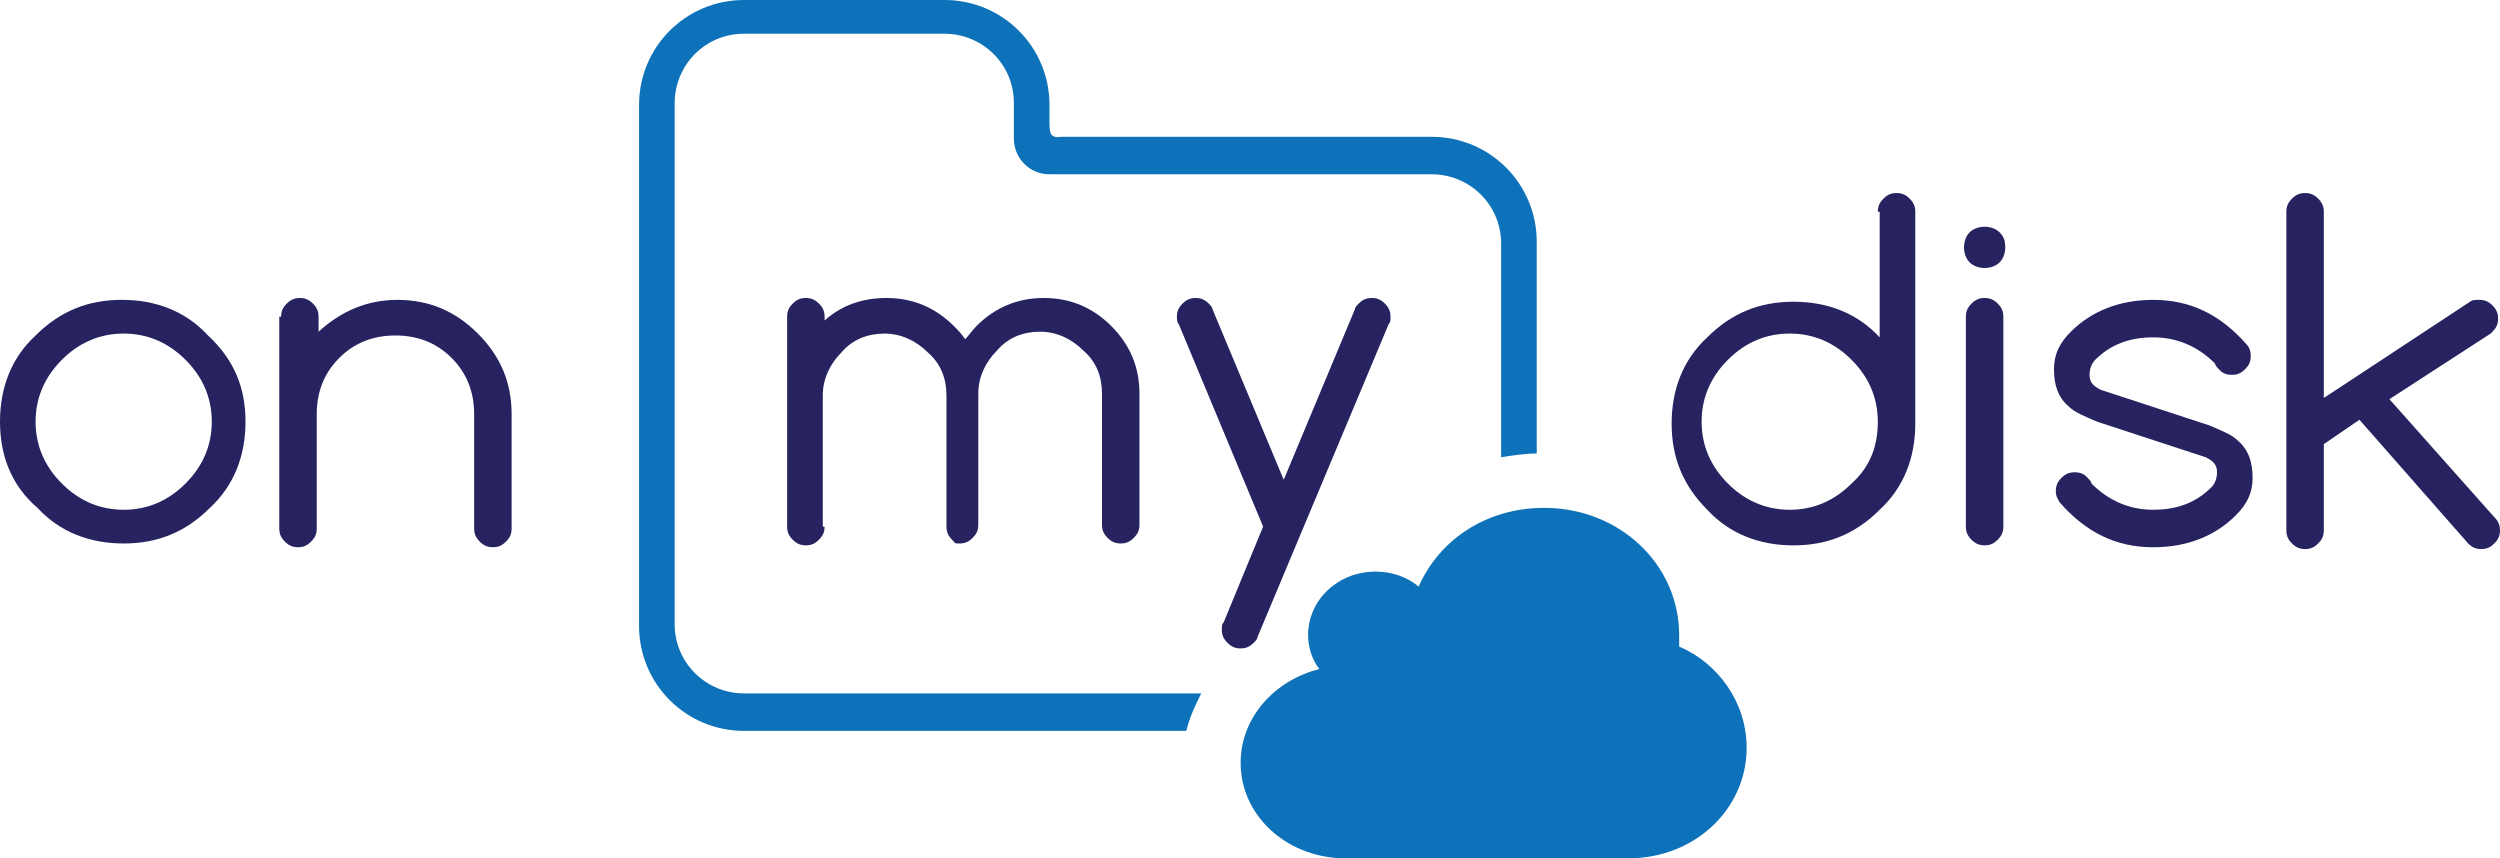 <?xml version="1.0" encoding="utf-8"?>
<!-- Generator: Adobe Illustrator 18.1.1, SVG Export Plug-In . SVG Version: 6.00 Build 0)  -->
<svg version="1.1" id="Layer_1" xmlns="http://www.w3.org/2000/svg" xmlns:xlink="http://www.w3.org/1999/xlink" x="0px" y="0px"
	 viewBox="0 0 102.196 35.087" enable-background="new 0 0 102.196 35.087" xml:space="preserve">
<g>
	<path fill="#0D72B9" d="M50.715,31.18c0-1.839,1.379-3.371,3.218-3.83c-0.306-0.383-0.46-0.919-0.46-1.379
		c0-1.456,1.226-2.605,2.758-2.605c0.69,0,1.302,0.23,1.762,0.613c0.843-1.915,2.758-3.218,5.133-3.218
		c3.064,0,5.516,2.298,5.516,5.209c0,0.153,0,0.306,0,0.46c1.609,0.69,2.758,2.298,2.758,4.137
		c0,2.528-2.145,4.52-4.826,4.52H54.852C52.553,35.01,50.715,33.325,50.715,31.18z"/>
	<g>
		<path fill="#0D72B9" d="M49.106,28.345H30.414c-1.532,0-2.834-1.226-2.834-2.834V4.213
			c0-1.532,1.226-2.834,2.834-2.834h8.197c1.532,0,2.834,1.226,2.834,2.834V5.669c0,0.766,0.613,1.456,1.456,1.456
			H58.529c1.532,0,2.834,1.226,2.834,2.834v8.733c0.46-0.077,0.996-0.153,1.456-0.153V9.883
			c0-2.375-1.915-4.29-4.29-4.29H43.361c-0.46,0.077-0.46-0.23-0.46-0.613c0-0.383,0-0.69,0-0.69
			C42.901,1.915,40.986,0,38.611,0h-8.197c-2.375,0-4.29,1.915-4.29,4.29v21.297
			c0,2.375,1.915,4.29,4.29,4.29h18.08C48.647,29.265,48.876,28.805,49.106,28.345z"/>
	</g>
	<g>
		<path fill="#272361" d="M10.036,17.237c0,1.379-0.46,2.605-1.456,3.524c-0.996,0.996-2.145,1.456-3.524,1.456
			s-2.605-0.46-3.524-1.456C0.46,19.842,0,18.616,0,17.237s0.46-2.605,1.456-3.524
			c0.996-0.996,2.145-1.456,3.524-1.456s2.605,0.46,3.524,1.456C9.576,14.709,10.036,15.858,10.036,17.237z
			 M5.056,13.636c-0.996,0-1.839,0.383-2.528,1.073s-1.073,1.532-1.073,2.528s0.383,1.839,1.073,2.528
			c0.69,0.69,1.532,1.073,2.528,1.073s1.839-0.383,2.528-1.073c0.69-0.69,1.073-1.532,1.073-2.528
			s-0.383-1.839-1.073-2.528S6.052,13.636,5.056,13.636z"/>
		<path fill="#272361" d="M11.491,12.947c0-0.23,0.077-0.383,0.23-0.536c0.153-0.153,0.306-0.23,0.536-0.23
			c0.23,0,0.383,0.077,0.536,0.23c0.153,0.153,0.23,0.306,0.23,0.536v0.613
			c0.919-0.843,1.992-1.302,3.218-1.302c1.302,0,2.375,0.46,3.294,1.379c0.919,0.919,1.379,1.992,1.379,3.294v4.673
			c0,0.23-0.077,0.383-0.23,0.536c-0.153,0.153-0.306,0.23-0.536,0.23s-0.383-0.077-0.536-0.23
			s-0.23-0.306-0.23-0.536v-4.673c0-0.919-0.306-1.685-0.919-2.298c-0.613-0.613-1.379-0.919-2.298-0.919
			c-0.919,0-1.685,0.306-2.298,0.919c-0.613,0.613-0.919,1.379-0.919,2.298v4.673c0,0.23-0.077,0.383-0.23,0.536
			c-0.153,0.153-0.306,0.23-0.536,0.23s-0.383-0.077-0.536-0.23c-0.153-0.153-0.23-0.306-0.23-0.536v-8.657
			H11.491z"/>
		<path fill="#272361" d="M33.708,21.527c0,0.23-0.077,0.383-0.23,0.536c-0.153,0.153-0.306,0.23-0.536,0.23
			s-0.383-0.077-0.536-0.23c-0.153-0.153-0.23-0.306-0.23-0.536v-8.58c0-0.23,0.077-0.383,0.23-0.536
			c0.153-0.153,0.306-0.23,0.536-0.23s0.383,0.077,0.536,0.23c0.153,0.153,0.23,0.306,0.23,0.536v0.153
			c0.69-0.613,1.532-0.919,2.528-0.919c1.073,0,1.992,0.383,2.758,1.149c0.153,0.153,0.306,0.306,0.46,0.536
			c0.153-0.153,0.306-0.383,0.46-0.536c0.766-0.766,1.685-1.149,2.758-1.149s1.992,0.383,2.758,1.149
			c0.766,0.766,1.149,1.685,1.149,2.758v5.363c0,0.23-0.077,0.383-0.23,0.536s-0.306,0.23-0.536,0.23
			s-0.383-0.077-0.536-0.23c-0.153-0.153-0.23-0.306-0.23-0.536v-5.363c0-0.69-0.23-1.302-0.766-1.762
			c-0.46-0.46-1.073-0.766-1.762-0.766c-0.69,0-1.302,0.23-1.762,0.766c-0.46,0.46-0.766,1.073-0.766,1.762
			v5.363c0,0.23-0.077,0.383-0.23,0.536c-0.153,0.153-0.306,0.23-0.536,0.23s-0.153,0-0.306-0.153
			c-0.153-0.153-0.23-0.306-0.23-0.536v-5.363c0-0.69-0.23-1.302-0.766-1.762
			c-0.46-0.46-1.073-0.766-1.762-0.766s-1.302,0.23-1.762,0.766c-0.46,0.46-0.766,1.073-0.766,1.762v5.363
			H33.708z"/>
		<path fill="#272361" d="M51.634,21.527l-3.447-8.274c-0.077-0.077-0.077-0.23-0.077-0.306
			c0-0.23,0.077-0.383,0.23-0.536c0.153-0.153,0.306-0.23,0.536-0.23s0.383,0.077,0.536,0.23
			c0.077,0.077,0.153,0.153,0.153,0.23l2.911,6.971l2.911-6.971c0-0.077,0.077-0.153,0.153-0.23
			c0.153-0.153,0.306-0.23,0.536-0.23c0.23,0,0.383,0.077,0.536,0.23c0.153,0.153,0.23,0.306,0.23,0.536
			c0,0.153,0,0.23-0.077,0.306l-5.363,12.794c0,0.077-0.077,0.153-0.153,0.23
			c-0.153,0.153-0.306,0.23-0.536,0.23c-0.23,0-0.383-0.077-0.536-0.23c-0.153-0.153-0.23-0.306-0.23-0.536
			c0-0.153,0-0.23,0.077-0.306L51.634,21.527z"/>
		<path fill="#272361" d="M76.762,8.657c0-0.23,0.077-0.383,0.23-0.536c0.153-0.153,0.306-0.23,0.536-0.23
			c0.23,0,0.383,0.077,0.536,0.23c0.153,0.153,0.23,0.306,0.23,0.536v8.657c0,1.379-0.46,2.605-1.456,3.524
			c-0.996,0.996-2.145,1.456-3.524,1.456s-2.605-0.46-3.524-1.456c-0.996-0.996-1.456-2.145-1.456-3.524
			c0-1.379,0.46-2.605,1.456-3.524c0.996-0.996,2.145-1.456,3.524-1.456s2.605,0.46,3.524,1.456l0,0V8.657H76.762z
			 M76.762,17.237c0-0.996-0.383-1.839-1.073-2.528c-0.69-0.69-1.532-1.073-2.528-1.073
			c-0.996,0-1.839,0.383-2.528,1.073s-1.073,1.532-1.073,2.528s0.383,1.839,1.073,2.528
			c0.69,0.69,1.532,1.073,2.528,1.073c0.996,0,1.839-0.383,2.528-1.073
			C76.455,19.076,76.762,18.233,76.762,17.237z"/>
		<path fill="#272361" d="M81.971,10.112c0,0.23-0.077,0.46-0.23,0.613c-0.153,0.153-0.383,0.23-0.613,0.23
			s-0.46-0.077-0.613-0.23c-0.153-0.153-0.23-0.383-0.23-0.613s0.077-0.46,0.23-0.613
			c0.153-0.153,0.383-0.23,0.613-0.23s0.46,0.077,0.613,0.23C81.895,9.653,81.971,9.806,81.971,10.112z
			 M80.362,12.947c0-0.23,0.077-0.383,0.23-0.536c0.153-0.153,0.306-0.23,0.536-0.23
			c0.23,0,0.383,0.077,0.536,0.23c0.153,0.153,0.23,0.306,0.23,0.536v8.58c0,0.23-0.077,0.383-0.23,0.536
			c-0.153,0.153-0.306,0.23-0.536,0.23c-0.23,0-0.383-0.077-0.536-0.23c-0.153-0.153-0.23-0.306-0.23-0.536
			V12.947z"/>
		<path fill="#272361" d="M85.725,17.237c-0.536-0.23-0.919-0.383-1.149-0.613c-0.46-0.383-0.613-0.919-0.613-1.532
			c0-0.613,0.23-1.073,0.69-1.532c0.843-0.843,1.992-1.302,3.371-1.302c1.532,0,2.758,0.613,3.83,1.839
			c0.077,0.077,0.153,0.23,0.153,0.46c0,0.23-0.077,0.383-0.23,0.536c-0.153,0.153-0.306,0.23-0.536,0.23
			c-0.23,0-0.383-0.077-0.46-0.153c-0.153-0.153-0.23-0.23-0.23-0.306c-0.69-0.69-1.532-1.073-2.528-1.073
			c-0.996,0-1.762,0.306-2.375,0.919c-0.153,0.153-0.23,0.383-0.23,0.613c0,0.306,0.153,0.46,0.46,0.613
			l4.443,1.456c0.536,0.23,0.919,0.383,1.149,0.613c0.46,0.383,0.613,0.919,0.613,1.532
			c0,0.613-0.23,1.073-0.69,1.532c-0.843,0.843-1.992,1.302-3.371,1.302c-1.532,0-2.758-0.613-3.83-1.839
			c-0.077-0.153-0.153-0.23-0.153-0.46c0-0.23,0.077-0.383,0.23-0.536c0.153-0.153,0.306-0.23,0.536-0.23
			c0.23,0,0.383,0.077,0.46,0.153c0.153,0.153,0.23,0.23,0.23,0.306c0.69,0.69,1.532,1.073,2.528,1.073
			c0.996,0,1.762-0.306,2.375-0.919c0.153-0.153,0.23-0.383,0.23-0.613c0-0.306-0.153-0.46-0.46-0.613
			L85.725,17.237z"/>
		<path fill="#272361" d="M94.918,16.318l6.052-3.984c0.077-0.077,0.23-0.077,0.383-0.077
			c0.23,0,0.383,0.077,0.536,0.23c0.153,0.153,0.23,0.306,0.23,0.536c0,0.23-0.077,0.383-0.23,0.536
			l-0.077,0.077l-4.137,2.681l4.29,4.826c0.153,0.153,0.23,0.306,0.23,0.536c0,0.23-0.077,0.383-0.23,0.536
			c-0.153,0.153-0.306,0.23-0.536,0.23s-0.383-0.077-0.536-0.23l-4.443-5.056l-1.456,0.996v3.524
			c0,0.23-0.077,0.383-0.23,0.536c-0.153,0.153-0.306,0.23-0.536,0.23s-0.383-0.077-0.536-0.23
			c-0.153-0.153-0.23-0.306-0.23-0.536V8.657c0-0.23,0.077-0.383,0.23-0.536
			c0.153-0.153,0.306-0.23,0.536-0.23c0.23,0,0.383,0.077,0.536,0.23c0.153,0.153,0.23,0.306,0.23,0.536
			v7.661H94.918z"/>
	</g>
</g>
</svg>

